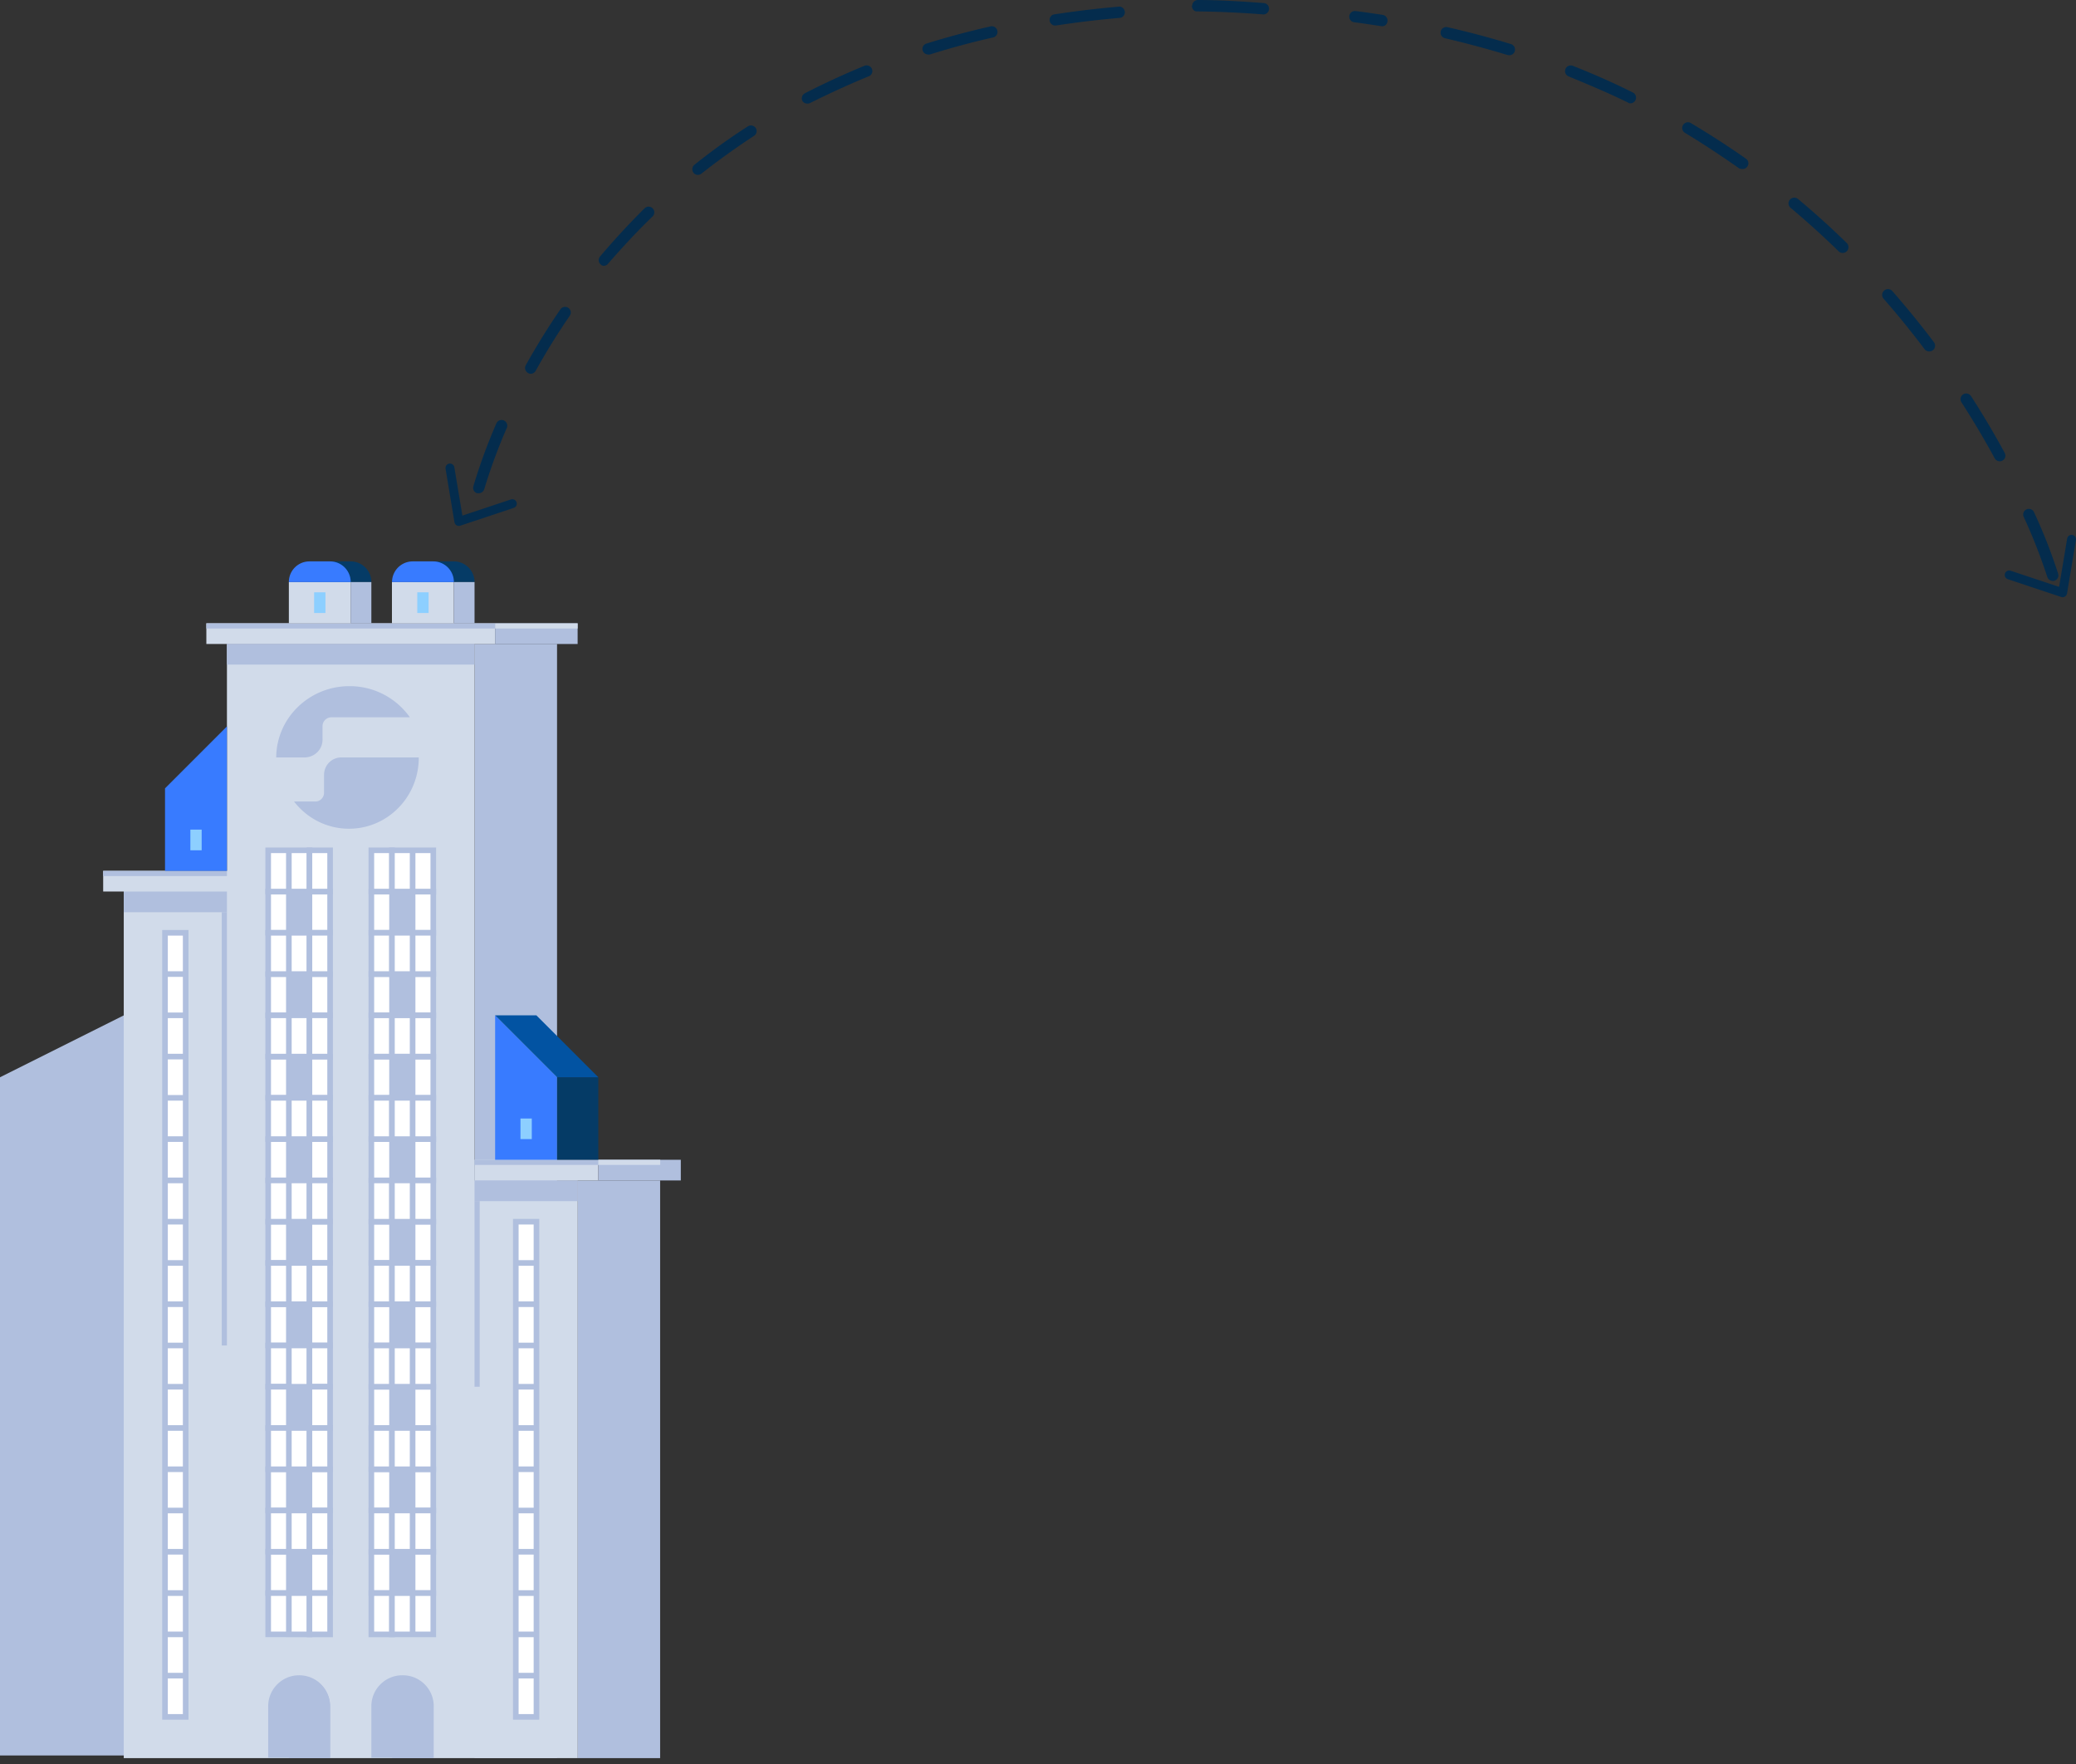 <svg width="233" height="198" xmlns="http://www.w3.org/2000/svg">
    <rect width="100%" height="100%" fill="#333333" stroke="none"/>
    <g fill="none" fill-rule="evenodd">
        <path d="M41.68 65.32h-7A2.32 2.32 0 0 1 37.05 63h2.31a2.32 2.32 0 0 1 2.32 2.32zM53.26 65.32h-6.95A2.32 2.32 0 0 1 48.63 63h2.31a2.32 2.32 0 0 1 2.32 2.32z" fill="#053B66" fill-rule="nonzero"/>
        <path fill="#B0BFDE" fill-rule="nonzero" d="M64.83 132.47h9.26v64.83h-9.26zM53.26 72.26h9.26V197.3h-9.26zM18.52 111.63 0 120.89V197h18.52z"/>
        <path fill="#D1DBEA" fill-rule="nonzero" d="M13.89 100.05h11.58v97.25H13.89zM53.26 132.47h11.58v64.83H53.26zM25.47 72.26h27.79V197.3H25.47zM11.58 97.73h13.89v2.32H11.58z"/>
        <path fill="#B0BFDE" fill-rule="nonzero" d="M11.58 97.73h13.89v.58H11.58z"/>
        <path fill="#D1DBEA" fill-rule="nonzero" d="M23.16 69.95h32.42v2.32H23.16zM53.26 130.15h13.89v2.32H53.26z"/>
        <path fill="#B0BFDE" fill-rule="nonzero" d="M67.15 130.15h9.26v2.32h-9.26zM53.26 130.15h13.89v.58H53.26z"/>
        <path fill="#D1DBEA" fill-rule="nonzero" d="M67.15 130.15h6.95v.58h-6.95z"/>
        <path fill="#B0BFDE" fill-rule="nonzero" d="M55.57 69.95h9.26v2.32h-9.26z"/>
        <path fill="#B0BFDE" fill-rule="nonzero" d="M23.16 69.95h32.42v.58H23.16z"/>
        <path fill="#D1DBEA" fill-rule="nonzero" d="M55.57 69.95h9.26v.58h-9.26zM32.42 65.32h6.95v4.63h-6.95z"/>
        <path fill="#B0BFDE" fill-rule="nonzero" d="M39.36 65.32h2.32v4.63h-2.32z"/>
        <path fill="#D1DBEA" fill-rule="nonzero" d="M43.99 65.32h6.95v4.63h-6.95z"/>
        <path fill="#B0BFDE" fill-rule="nonzero" d="M50.94 65.32h2.32v4.63h-2.32z"/>
        <path stroke="#B0BFDE" stroke-width=".63" fill="#FFF" fill-rule="nonzero" d="M18.52 188.04h2.32v4.63h-2.32zM18.52 183.41h2.32v4.63h-2.32zM18.52 178.78h2.32v4.63h-2.32zM18.52 174.14h2.32v4.63h-2.32zM18.52 169.51h2.32v4.63h-2.32zM18.52 164.88h2.32v4.63h-2.32zM18.52 160.25h2.32v4.63h-2.32zM18.52 155.62h2.32v4.63h-2.32zM18.52 150.99h2.32v4.63h-2.32zM18.52 146.36h2.32v4.63h-2.32zM18.52 141.73h2.32v4.63h-2.32zM18.52 137.1h2.32v4.63h-2.32zM18.52 132.47h2.32v4.63h-2.32zM18.52 127.83h2.32v4.63h-2.32zM18.52 123.2h2.32v4.63h-2.32zM18.52 118.57h2.32v4.63h-2.32zM18.52 113.94h2.32v4.63h-2.32zM18.52 109.31h2.32v4.63h-2.32zM18.52 104.68h2.32v4.63h-2.32zM57.89 137.1h2.32v4.63h-2.32zM57.89 141.73h2.32v4.63h-2.32zM57.89 146.36h2.32v4.63h-2.32zM57.89 150.99h2.32v4.63h-2.32zM57.89 155.62h2.32v4.63h-2.32zM57.89 160.25h2.32v4.63h-2.32zM57.89 164.88h2.32v4.63h-2.32zM57.89 169.51h2.32v4.63h-2.32zM57.89 174.14h2.32v4.63h-2.32zM57.89 178.78h2.32v4.63h-2.32zM57.89 183.41h2.32v4.63h-2.32zM57.89 188.04h2.32v4.63h-2.32zM30.1 100.05h2.32v4.63H30.1z"/>
        <path fill="#B0BFDE" fill-rule="nonzero" d="M32.42 100.05h2.32v4.63h-2.32z"/>
        <path stroke="#B0BFDE" stroke-width=".63" fill="#FFF" fill-rule="nonzero" d="M34.73 100.05h2.32v4.63h-2.32zM30.1 95.42h2.32v4.63H30.1zM32.42 95.42h2.32v4.63h-2.32z"/>
        <path stroke="#B0BFDE" stroke-width=".63" fill="#FFF" fill-rule="nonzero" d="M34.73 95.42h2.32v4.63h-2.32zM30.1 109.31h2.32v4.63H30.1z"/>
        <path fill="#B0BFDE" fill-rule="nonzero" d="M32.42 109.31h2.32v4.63h-2.32z"/>
        <path stroke="#B0BFDE" stroke-width=".63" fill="#FFF" fill-rule="nonzero" d="M34.73 109.31h2.32v4.63h-2.32zM30.1 104.68h2.32v4.63H30.1zM32.42 104.68h2.32v4.63h-2.32z"/>
        <path stroke="#B0BFDE" stroke-width=".63" fill="#FFF" fill-rule="nonzero" d="M34.73 104.68h2.32v4.63h-2.32zM30.1 118.57h2.32v4.63H30.1z"/>
        <path fill="#B0BFDE" fill-rule="nonzero" d="M32.42 118.57h2.32v4.63h-2.32z"/>
        <path stroke="#B0BFDE" stroke-width=".63" fill="#FFF" fill-rule="nonzero" d="M34.73 118.57h2.32v4.63h-2.32zM30.1 113.94h2.32v4.63H30.1zM32.42 113.94h2.32v4.63h-2.32z"/>
        <path stroke="#B0BFDE" stroke-width=".63" fill="#FFF" fill-rule="nonzero" d="M34.73 113.94h2.32v4.63h-2.32zM30.1 127.83h2.32v4.63H30.1z"/>
        <path fill="#B0BFDE" fill-rule="nonzero" d="M32.42 127.83h2.32v4.63h-2.32z"/>
        <path stroke="#B0BFDE" stroke-width=".63" fill="#FFF" fill-rule="nonzero" d="M34.73 127.83h2.32v4.63h-2.32zM30.1 123.2h2.32v4.63H30.1zM32.42 123.2h2.32v4.63h-2.32z"/>
        <path stroke="#B0BFDE" stroke-width=".63" fill="#FFF" fill-rule="nonzero" d="M34.73 123.2h2.32v4.63h-2.32zM30.1 137.1h2.32v4.63H30.1z"/>
        <path fill="#B0BFDE" fill-rule="nonzero" d="M32.42 137.1h2.32v4.63h-2.32z"/>
        <path stroke="#B0BFDE" stroke-width=".63" fill="#FFF" fill-rule="nonzero" d="M34.73 137.1h2.32v4.63h-2.32zM30.1 146.36h2.32v4.63H30.1z"/>
        <path fill="#B0BFDE" fill-rule="nonzero" d="M32.42 146.36h2.32v4.63h-2.32z"/>
        <path stroke="#B0BFDE" stroke-width=".63" fill="#FFF" fill-rule="nonzero" d="M34.73 146.36h2.32v4.63h-2.32zM30.1 132.47h2.32v4.63H30.1zM32.42 132.47h2.32v4.63h-2.32z"/>
        <path stroke="#B0BFDE" stroke-width=".63" fill="#FFF" fill-rule="nonzero" d="M34.73 132.47h2.32v4.63h-2.32zM30.1 150.99h2.32v4.63H30.1zM32.42 150.99h2.32v4.63h-2.32z"/>
        <path stroke="#B0BFDE" stroke-width=".63" fill="#FFF" fill-rule="nonzero" d="M34.73 150.99h2.32v4.63h-2.32zM30.1 141.73h2.32v4.63H30.1zM32.42 141.73h2.32v4.63h-2.32z"/>
        <path stroke="#B0BFDE" stroke-width=".63" fill="#FFF" fill-rule="nonzero" d="M34.73 141.73h2.32v4.63h-2.32zM30.1 155.62h2.32v4.63H30.1z"/>
        <path fill="#B0BFDE" fill-rule="nonzero" d="M32.42 155.62h2.32v4.63h-2.32z"/>
        <path stroke="#B0BFDE" stroke-width=".63" fill="#FFF" fill-rule="nonzero" d="M34.73 155.62h2.32v4.63h-2.32zM30.1 164.88h2.32v4.63H30.1z"/>
        <path fill="#B0BFDE" fill-rule="nonzero" d="M32.42 164.88h2.32v4.63h-2.32z"/>
        <path stroke="#B0BFDE" stroke-width=".63" fill="#FFF" fill-rule="nonzero" d="M34.73 164.88h2.32v4.63h-2.32zM30.1 160.25h2.32v4.63H30.1zM32.42 160.25h2.32v4.63h-2.32z"/>
        <path stroke="#B0BFDE" stroke-width=".63" fill="#FFF" fill-rule="nonzero" d="M34.73 160.25h2.32v4.63h-2.32zM30.1 174.14h2.32v4.63H30.1z"/>
        <path fill="#B0BFDE" fill-rule="nonzero" d="M32.42 174.14h2.32v4.63h-2.32z"/>
        <path stroke="#B0BFDE" stroke-width=".63" fill="#FFF" fill-rule="nonzero" d="M34.73 174.14h2.32v4.63h-2.32zM30.1 169.51h2.32v4.63H30.1zM32.42 169.51h2.32v4.63h-2.32z"/>
        <path stroke="#B0BFDE" stroke-width=".63" fill="#FFF" fill-rule="nonzero" d="M34.73 169.51h2.32v4.63h-2.32zM30.1 178.78h2.32v4.63H30.1zM32.42 178.78h2.32v4.63h-2.32z"/>
        <path stroke="#B0BFDE" stroke-width=".63" fill="#FFF" fill-rule="nonzero" d="M34.73 178.78h2.32v4.63h-2.32zM41.68 100.05H44v4.63h-2.32z"/>
        <path fill="#B0BFDE" fill-rule="nonzero" d="M43.99 100.05h2.32v4.63h-2.32z"/>
        <path stroke="#B0BFDE" stroke-width=".63" fill="#FFF" fill-rule="nonzero" d="M46.31 100.05h2.32v4.63h-2.32zM41.68 95.42H44v4.63h-2.32z"/>
        <path stroke="#B0BFDE" stroke-width=".63" fill="#FFF" fill-rule="nonzero" d="M43.99 95.42h2.32v4.63h-2.32zM46.31 95.42h2.32v4.63h-2.32zM41.68 109.31H44v4.63h-2.32z"/>
        <path fill="#B0BFDE" fill-rule="nonzero" d="M43.99 109.31h2.32v4.63h-2.32z"/>
        <path stroke="#B0BFDE" stroke-width=".63" fill="#FFF" fill-rule="nonzero" d="M46.31 109.31h2.32v4.63h-2.32zM41.68 104.68H44v4.63h-2.32z"/>
        <path stroke="#B0BFDE" stroke-width=".63" fill="#FFF" fill-rule="nonzero" d="M43.99 104.68h2.32v4.63h-2.32zM46.31 104.68h2.32v4.63h-2.32zM41.68 118.57H44v4.63h-2.32z"/>
        <path fill="#B0BFDE" fill-rule="nonzero" d="M43.99 118.57h2.32v4.63h-2.32z"/>
        <path stroke="#B0BFDE" stroke-width=".63" fill="#FFF" fill-rule="nonzero" d="M46.31 118.57h2.32v4.63h-2.32zM41.68 113.94H44v4.63h-2.32z"/>
        <path stroke="#B0BFDE" stroke-width=".63" fill="#FFF" fill-rule="nonzero" d="M43.99 113.94h2.32v4.63h-2.32zM46.31 113.94h2.32v4.63h-2.32zM41.68 127.83H44v4.63h-2.32z"/>
        <path fill="#B0BFDE" fill-rule="nonzero" d="M43.99 127.83h2.32v4.63h-2.32z"/>
        <path stroke="#B0BFDE" stroke-width=".63" fill="#FFF" fill-rule="nonzero" d="M46.31 127.83h2.32v4.63h-2.32zM41.68 123.2H44v4.63h-2.32z"/>
        <path stroke="#B0BFDE" stroke-width=".63" fill="#FFF" fill-rule="nonzero" d="M43.99 123.2h2.32v4.63h-2.32zM46.31 123.2h2.32v4.63h-2.32zM41.68 137.1H44v4.63h-2.32z"/>
        <path fill="#B0BFDE" fill-rule="nonzero" d="M43.99 137.1h2.32v4.63h-2.32z"/>
        <path stroke="#B0BFDE" stroke-width=".63" fill="#FFF" fill-rule="nonzero" d="M46.31 137.1h2.32v4.63h-2.32zM41.68 132.47H44v4.63h-2.32z"/>
        <path stroke="#B0BFDE" stroke-width=".63" fill="#FFF" fill-rule="nonzero" d="M43.99 132.47h2.32v4.63h-2.32zM46.31 132.47h2.32v4.63h-2.32zM41.68 146.36H44v4.63h-2.32z"/>
        <path fill="#B0BFDE" fill-rule="nonzero" d="M43.99 146.36h2.32v4.63h-2.32z"/>
        <path stroke="#B0BFDE" stroke-width=".63" fill="#FFF" fill-rule="nonzero" d="M46.31 146.36h2.32v4.63h-2.32zM41.68 141.73H44v4.63h-2.32z"/>
        <path stroke="#B0BFDE" stroke-width=".63" fill="#FFF" fill-rule="nonzero" d="M43.99 141.73h2.32v4.63h-2.32zM46.31 141.73h2.32v4.63h-2.32zM41.68 155.62H44v4.63h-2.32z"/>
        <path fill="#B0BFDE" fill-rule="nonzero" d="M43.99 155.62h2.32v4.63h-2.32z"/>
        <path stroke="#B0BFDE" stroke-width=".63" fill="#FFF" fill-rule="nonzero" d="M46.31 155.62h2.32v4.63h-2.32zM41.68 150.99H44v4.63h-2.32z"/>
        <path stroke="#B0BFDE" stroke-width=".63" fill="#FFF" fill-rule="nonzero" d="M43.99 150.99h2.32v4.63h-2.32zM46.31 150.99h2.32v4.63h-2.32zM41.68 164.88H44v4.63h-2.32z"/>
        <path fill="#B0BFDE" fill-rule="nonzero" d="M43.99 164.88h2.32v4.63h-2.32z"/>
        <path stroke="#B0BFDE" stroke-width=".63" fill="#FFF" fill-rule="nonzero" d="M46.31 164.88h2.32v4.63h-2.32zM41.68 160.25H44v4.63h-2.32z"/>
        <path stroke="#B0BFDE" stroke-width=".63" fill="#FFF" fill-rule="nonzero" d="M43.99 160.25h2.32v4.63h-2.32zM46.31 160.25h2.32v4.63h-2.32zM41.68 174.14H44v4.63h-2.32z"/>
        <path fill="#B0BFDE" fill-rule="nonzero" d="M43.99 174.14h2.32v4.63h-2.32z"/>
        <path stroke="#B0BFDE" stroke-width=".63" fill="#FFF" fill-rule="nonzero" d="M46.31 174.14h2.32v4.63h-2.32zM41.68 169.51H44v4.63h-2.32z"/>
        <path stroke="#B0BFDE" stroke-width=".63" fill="#FFF" fill-rule="nonzero" d="M43.99 169.51h2.32v4.63h-2.32zM46.31 169.51h2.32v4.63h-2.32zM41.68 178.78H44v4.63h-2.32z"/>
        <path stroke="#B0BFDE" stroke-width=".63" fill="#FFF" fill-rule="nonzero" d="M43.99 178.78h2.32v4.63h-2.32zM46.31 178.78h2.32v4.63h-2.32z"/>
        <path d="M39.36 65.32h-6.94A2.31 2.31 0 0 1 34.73 63h2.32a2.31 2.31 0 0 1 2.31 2.32zM50.94 65.32H44A2.32 2.32 0 0 1 46.31 63h2.32a2.31 2.31 0 0 1 2.31 2.32zM55.57 130.15v-16.21l6.95 6.95v9.26zM25.47 97.73V81.52l-6.95 6.95v9.26z" fill="#387BFF" fill-rule="nonzero"/>
        <path fill="#053B66" fill-rule="nonzero" d="M62.52 120.89h4.63v9.26h-4.63z"/>
        <path fill="#0253A2" fill-rule="nonzero" d="M60.2 113.94h-4.63l6.95 6.95h4.63z"/>
        <path d="M33.57 188a3.47 3.47 0 0 0-3.47 3.47v5.79h6.95v-5.79a3.47 3.47 0 0 0-3.48-3.47z" fill="#B0BFDE" fill-rule="nonzero"/>
        <path d="M34.73 188.24a3.47 3.47 0 0 0-2.31 3.27v5.79h4.63v-5.79a3.48 3.48 0 0 0-2.32-3.27zM45.15 188a3.47 3.47 0 0 0-3.47 3.47v5.79h7v-5.79a3.47 3.47 0 0 0-3.53-3.47z" fill="#B0BFDE" fill-rule="nonzero"/>
        <path d="M46.31 188.24a3.48 3.48 0 0 0-2.31 3.27v5.79h4.64v-5.79a3.48 3.48 0 0 0-2.33-3.27z" fill="#B0BFDE" fill-rule="nonzero"/>
        <path stroke="#8DCFFF" stroke-width="1.27" d="M35.89 66.47v2.32M47.47 66.47v2.32M59.05 125.52v2.31M22 93.1v2.32"/>
        <path fill="#B0BFDE" fill-rule="nonzero" d="M13.89 100.05h11.58v2.32H13.89z"/>
        <path fill="#B0BFDE" fill-rule="nonzero" d="M24.89 102.36h.58v48.63h-.58zM53.26 132.47h11.58v2.32H53.26z"/>
        <path fill="#B0BFDE" fill-rule="nonzero" d="M53.26 134.78h.58v20.84h-.58zM25.47 72.26h27.79v2.32H25.47z"/>
        <g fill="#B0BFDE">
            <path d="M31 85h3.172c1.12 0 2.027-.888 2.027-1.984v-1.53c0-.547.454-.992 1.013-.992H46A8.262 8.262 0 0 0 39.221 77c-4.524 0-8.194 3.577-8.221 8M47 85h-8.702c-1.066 0-1.93.878-1.93 1.962v2c0 .542-.433.981-.966.981H33C34.433 91.804 36.664 93 39.17 93c4.324 0 7.83-3.563 7.83-7.958V85"/>
        </g>
        <g>
            <path d="M53.55 55.35a.63.63 0 0 1-.42-.79 62.7 62.7 0 0 1 2.56-7 .64.64 0 1 1 1.17.51 62.89 62.89 0 0 0-2.51 6.82.64.64 0 0 1-.71.45l-.09.01zm5.66-13.53A.64.64 0 0 1 59 41c1.2-2.15 2.51-4.27 3.9-6.29a.64.64 0 0 1 1.153.247.63.63 0 0 1-.103.473c-1.37 2-2.66 4.07-3.83 6.19a.65.65 0 0 1-.66.32.86.86 0 0 1-.25-.12zm8.21-12.14a.64.64 0 0 1-.07-.9 85.83 85.83 0 0 1 5-5.41.64.64 0 1 1 .89.92c-1.73 1.67-3.39 3.46-5 5.31a.62.62 0 0 1-.58.22.61.61 0 0 1-.24-.14zm10.42-10.29a.65.65 0 0 1 .1-.9c1.92-1.53 3.94-3 6-4.31a.64.64 0 0 1 .88.19.63.63 0 0 1-.2.88c-2 1.31-4 2.74-5.9 4.24a.67.67 0 0 1-.49.13.61.61 0 0 1-.39-.23zm12.22-8.06a.64.64 0 0 1 .27-.86c2.16-1.11 4.42-2.15 6.7-3.09a.65.65 0 0 1 .83.35.63.63 0 0 1-.35.83c-2.25.92-4.47 1.95-6.59 3a.67.67 0 0 1-.39.06.63.63 0 0 1-.47-.29zm13.5-5.64a.63.63 0 0 1 .42-.8c2.31-.72 4.7-1.36 7.12-1.91a.64.64 0 1 1 .28 1.24c-2.38.54-4.74 1.18-7 1.89a.71.71 0 0 1-.29 0 .65.65 0 0 1-.53-.42zm14.25-3.36a.62.62 0 0 1 .53-.72c2.38-.36 4.83-.66 7.31-.87a.64.64 0 0 1 .11 1.26c-2.45.21-4.88.5-7.23.86h-.19a.63.63 0 0 1-.53-.53zm16-1.7a.64.64 0 0 1 .61-.63c2.4 0 4.88.15 7.36.34a.64.64 0 1 1-.1 1.27c-2.45-.19-4.9-.3-7.27-.33h-.19a.62.62 0 0 1-.44-.65h.03zM229.78 64.75a61.9 61.9 0 0 0-2.65-6.75.63.63 0 0 1 .32-.84.64.64 0 0 1 .84.32 60.21 60.21 0 0 1 2.71 6.91.64.64 0 0 1-.43.79.65.65 0 0 1-.28 0 .63.63 0 0 1-.51-.43zm-5.9-13.31a98.446 98.446 0 0 0-3.72-6.27.64.64 0 1 1 1.07-.7c1.33 2.06 2.6 4.2 3.77 6.36a.63.63 0 0 1-.26.86.61.61 0 0 1-.4.07.63.63 0 0 1-.46-.32zM216 39.18c-1.46-1.94-3-3.84-4.6-5.66a.653.653 0 1 1 1-.84c1.61 1.84 3.18 3.77 4.66 5.73a.65.65 0 0 1-.13.9.7.7 0 0 1-.48.12.64.64 0 0 1-.45-.25zm-9.61-10.95a96.011 96.011 0 0 0-5.4-4.89.647.647 0 1 1 .82-1c1.88 1.56 3.72 3.23 5.48 4.95a.65.65 0 0 1-.55 1.09.66.66 0 0 1-.36-.15h.01zm-11.17-9.32c-2-1.4-4-2.73-6.1-4a.63.63 0 0 1-.23-.87.64.64 0 0 1 .88-.23 97.54 97.54 0 0 1 6.19 4 .62.62 0 0 1 .15.88.63.63 0 0 1-.61.27 1 1 0 0 1-.29-.05h.01zM182.7 11.5c-2.16-1.06-4.4-2-6.66-2.93a.64.64 0 0 1 .47-1.19c2.28.9 4.56 1.9 6.75 3a.64.64 0 0 1-.37 1.21.7.7 0 0 1-.19-.09zm-13.52-5.33c-2.29-.7-4.66-1.33-7-1.88a.63.63 0 0 1-.48-.76.64.64 0 0 1 .76-.48c2.41.55 4.81 1.19 7.13 1.9a.64.64 0 0 1 .42.8.63.63 0 0 1-.7.44l-.13-.02zm-17.74-4.38a.63.63 0 0 1 .71-.55c.82.1 1.64.22 2.44.34l.6.09a.64.64 0 0 1 .53.73.59.59 0 0 1-.73.53l-.59-.09c-.8-.12-1.6-.24-2.42-.34a.64.64 0 0 1-.54-.71z" fill="#042C4D" fill-rule="nonzero"/>
            <path stroke="#042C4D" stroke-linecap="round" stroke-linejoin="round" d="m225.5 64.52 6 2 1-6M57.5 56.52l-6 2-1-6"/>
        </g>
    </g>
</svg>
